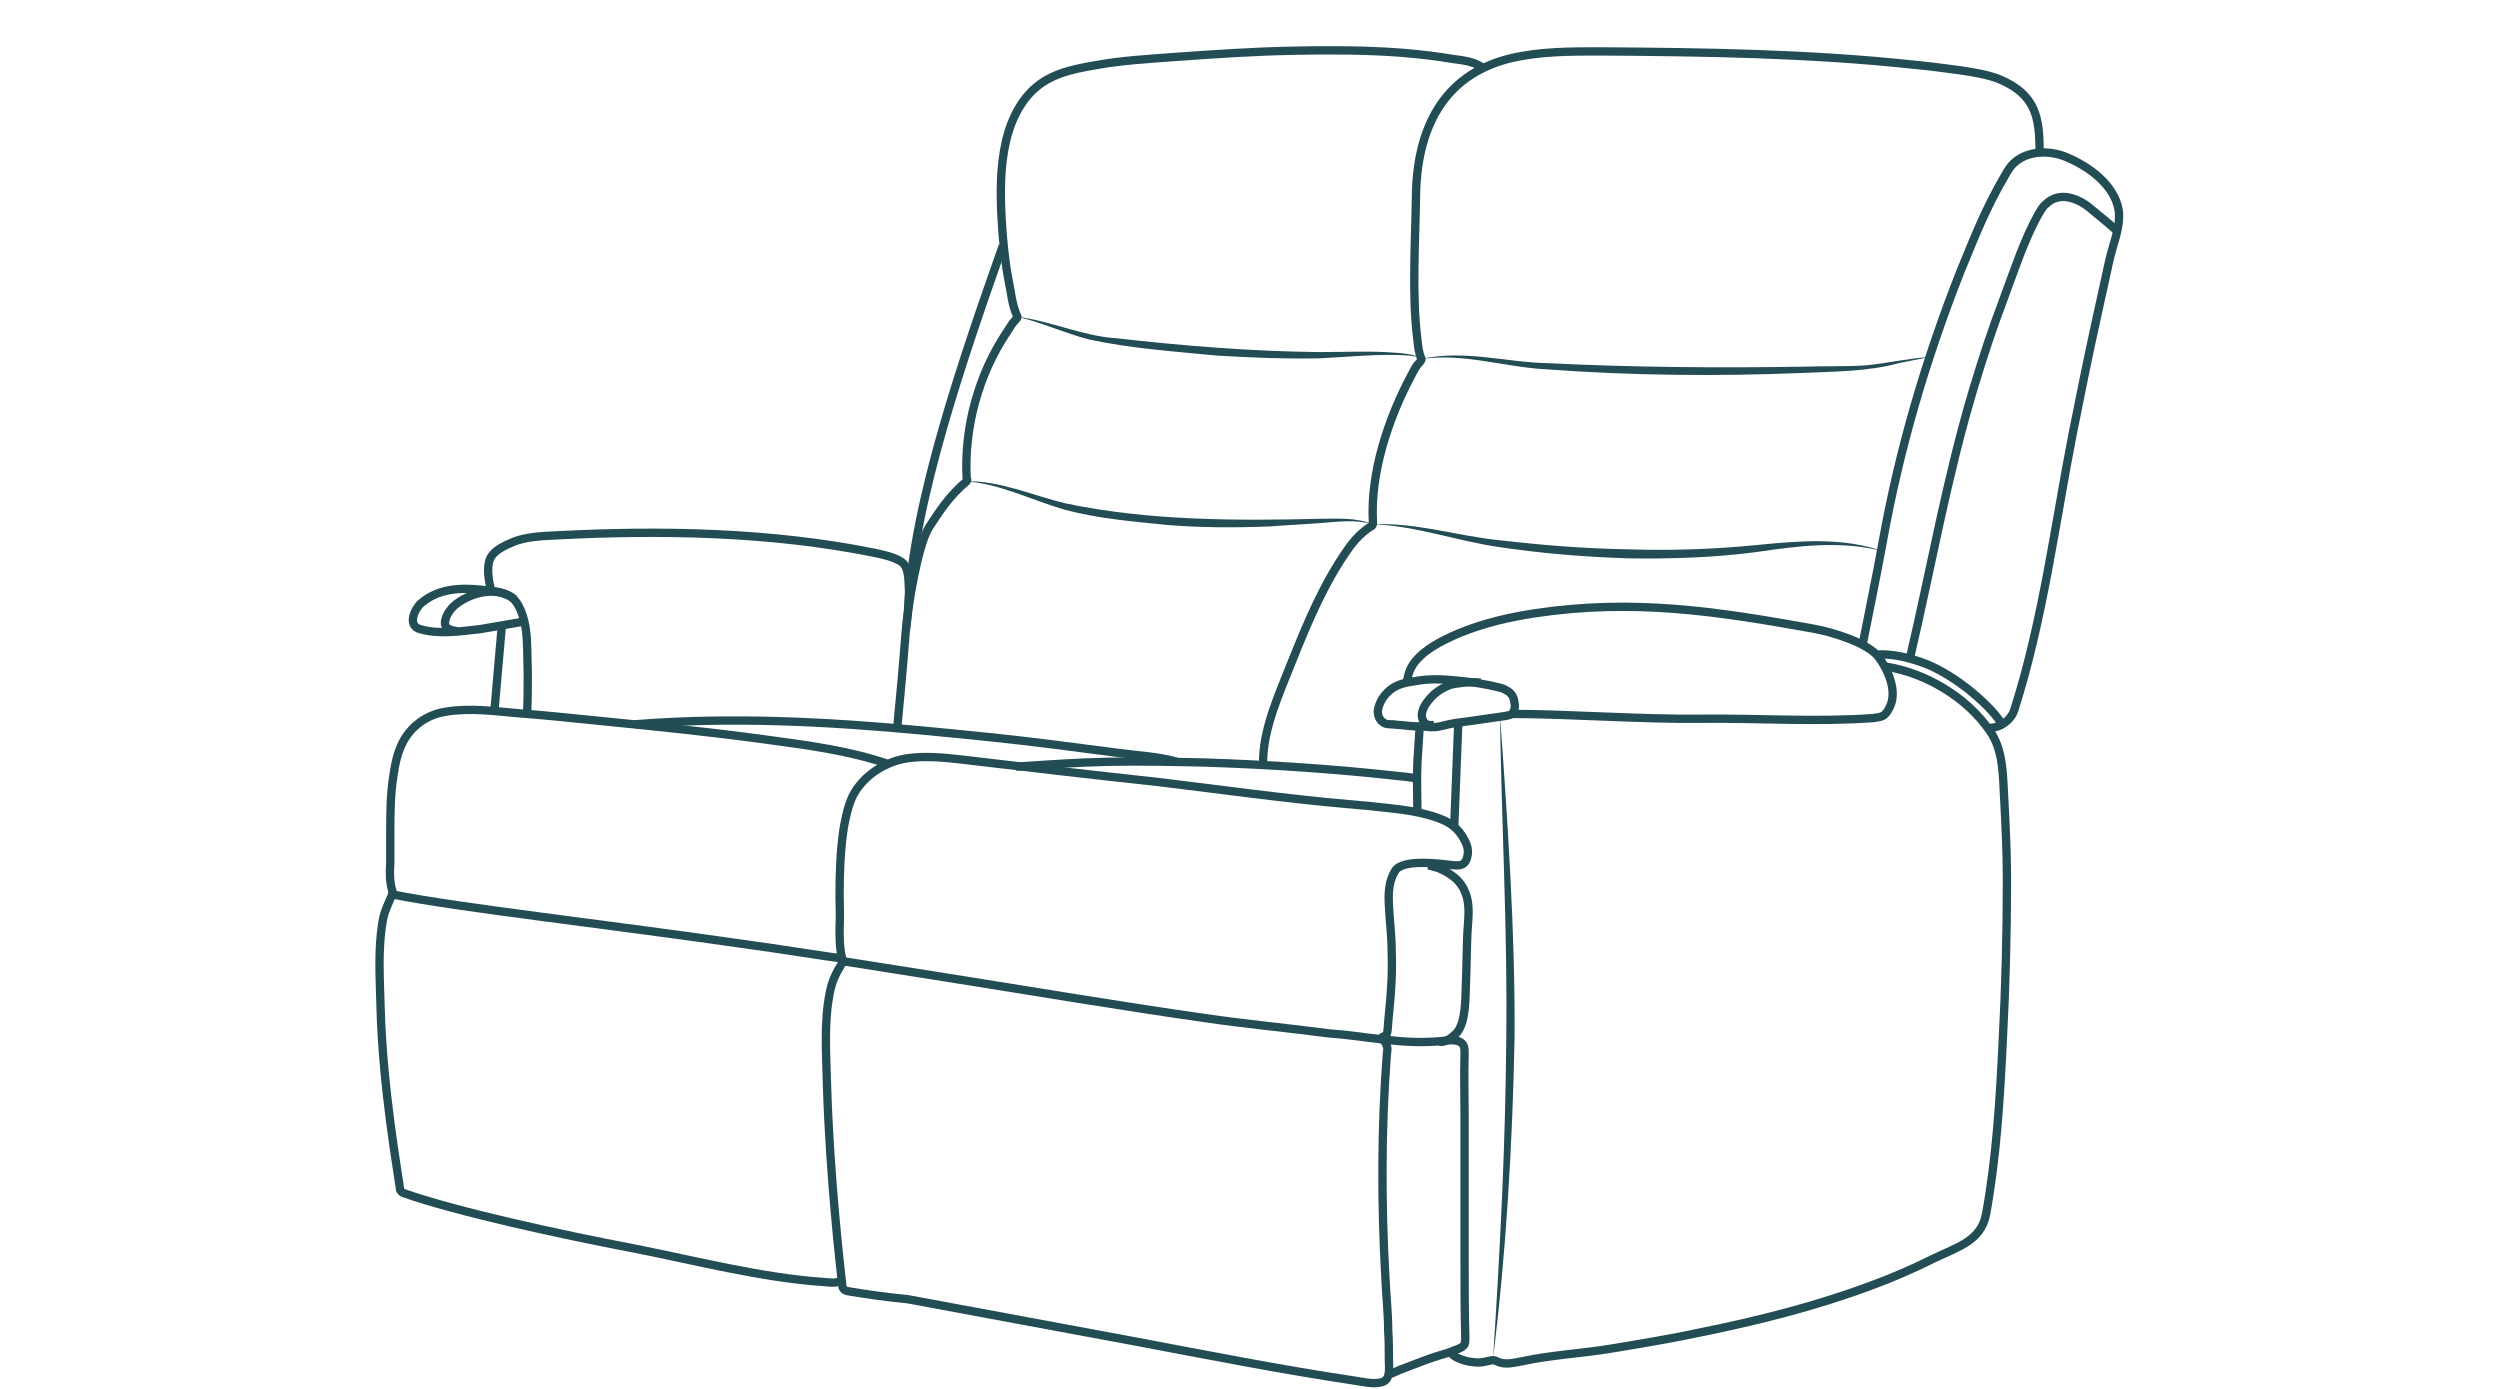 <?xml version="1.0" encoding="utf-8"?>
<!-- Generator: Adobe Illustrator 27.0.1, SVG Export Plug-In . SVG Version: 6.00 Build 0)  -->
<svg version="1.1" id="Layer_2_00000091001568528132429840000017357559669426275733_"
	 xmlns="http://www.w3.org/2000/svg" xmlns:xlink="http://www.w3.org/1999/xlink" x="0px" y="0px" viewBox="0 0 360 200"
	 style="enable-background:new 0 0 360 200;" xml:space="preserve">
<style type="text/css">
	.st0{fill:none;stroke:#234D55;stroke-width:1.2;stroke-miterlimit:10;}
	.st1{fill:#234D55;}
</style>
<g id="Layer_1-2">
	<g id="HSL_Ripley_2_Seater_Sofa">
		<path class="st0" d="M121.9,185.9c-0.3-0.1-0.6-0.4-0.6-0.7c-0.3-2.7-1.8-15.6-2.2-28.6c-0.1-4.5-0.5-9.3,0.4-13.7
			c0.3-1.6,0.9-2.8,1.7-4.1c0.1-0.2,0.1-0.5,0.1-0.7c-0.4-1.4-0.4-3-0.4-4.5c0.1-1.5,0-3,0-4.6c0-3.3,0.1-6.5,0.6-9.8
			c0.3-1.6,0.6-3.1,1.3-4.6c1.5-2.9,4.6-4.9,7.8-5.4c2.7-0.4,5.4-0.1,8.1,0.2c9.3,1.1,18.7,2.2,28,3.2c9.2,1.1,18.3,2.4,27.5,3.2
			c0.4,0,0.8,0.1,1.2,0.1c0.7,0.1,1.4,0.1,2.1,0.2c2.7,0.3,5.4,0.5,8,1.2c2.2,0.6,4.2,1.3,5.4,3.7c0.4,0.7,0.6,1.5,0.4,2.3
			c-0.2,1.1-0.8,1.4-1.9,1.3c-1.8-0.2-7.4-1-8.5,0.8c-0.9,1.4-1,3.2-0.9,4.9c0.1,2.2,0.4,4.4,0.4,6.6c0.1,2.4,0,4.7-0.2,7.1
			c-0.1,1.1-0.2,2.1-0.3,3.2c0,0.3-0.1,1.5-0.2,1.7c-0.2,0.3-0.4,0.3-0.6,0.4c-0.2,0.1,0.2,0.6,0.3,0.7c0.5,0.8,0.4,1,0.3,1.9
			c-0.8,10.7-0.8,21.4-0.2,32.1c0.1,2.5,0.4,5.1,0.4,7.6c0.1,1.4,0.1,2.8,0.1,4.2c0,1,0.3,2.8-0.9,3.2c-1.2,0.4-2.8,0-4.1-0.2
			c-10.7-1.6-21.3-3.7-31.9-5.7c-10.8-2-21.6-4-32.3-6C127.8,186.8,124.8,186.4,121.9,185.9L121.9,185.9z"/>
		<path class="st0" d="M207.3,150c0.9,0.2,1.9-0.7,2.5-1.3c1.3-1.6,1.2-4.8,1.3-7.3c0.1-2.3,0.1-4.7,0.2-7c0.1-2,0.5-4.2-0.4-6.1
			c-0.1-0.3-0.3-0.6-0.5-0.9c-0.6-0.9-1.5-1.5-2.4-2c-1-0.5-1.2-0.5-2.3-0.8"/>
		<path class="st0" d="M208.9,194.7c0.3,0.7,1.7,1.2,2.8,1.4c1.5,0.2,1.6,0.1,3-0.2c0.4-0.1,0.6,0,1,0.2c1.2,0.5,2.4,0.1,3.6-0.1
			c4.2-0.9,8.5-1.1,12.7-1.8s8.5-1.4,12.7-2.3c8.4-1.7,16.8-3.8,24.8-6.8c3-1.1,6-2.4,9-3.9c3.3-1.6,6.8-2.5,7.5-6.4
			c1.5-8.2,2-16.7,2.4-25c0.4-7.6,0.6-15.5,0.6-23.2c0-3.9-0.2-7.8-0.4-11.7c-0.2-3.3-0.1-6.9-2.1-9.7c-3.3-4.8-9.2-8.3-14.9-9.2"/>
		<path class="st0" d="M202.6,98.1l0.2-0.9c0.7-2.9,4.4-4.8,7.5-6.1c3.5-1.4,6.9-2.2,10.8-2.8c14.1-2.1,26-0.3,39.9,2.2
			c2.9,0.5,8,2.1,9.5,4.1c1.3,1.7,2.6,4.6,1.8,6.8c-0.2,0.5-0.6,1.4-1.2,1.7c-0.4,0.2-0.9,0.2-1.3,0.3c-8.2,0.6-16.7,0-24.9,0.1
			c-8.6,0.1-19.2-0.7-27.5-0.7"/>
		<path class="st0" d="M204.1,116.8c0-2.3-0.1-4.6,0-6.9c0.1-1.6,0.2-3.1,0.3-4.7c0-0.1,0-0.6,0-0.6"/>
		<line class="st0" x1="210" y1="103.9" x2="209.4" y2="119.2"/>
		<path class="st1" d="M216,103.1c1.1,15,2.2,31.3,2.1,46.3c-0.3,15.4-1.2,30.9-3.1,46.2c1-15.4,1.8-30.8,1.9-46.2
			C217.1,134.2,216.2,118.3,216,103.1L216,103.1L216,103.1z"/>
		<line class="st0" x1="71.2" y1="102.3" x2="72.3" y2="89.7"/>
		<path class="st0" d="M70.7,85c-0.3-1.3-0.7-3.3-0.1-4.6c0.6-1.2,2-1.8,3.4-2.4c1.8-0.7,3.9-0.8,6-0.9c15.3-0.8,31-0.5,45.9,2.5
			c1.4,0.3,2.8,0.6,3.9,1.3c1.2,0.8,1,3.1,1.1,4.2c0,1.8-0.3,4.3-0.5,6.1c-0.3,4-0.8,9.6-1.2,13.6"/>
		<path class="st0" d="M146.3,110.4c4.5-0.3,8.6-0.6,13.1-0.7c4.6-0.1,9.3,0,14,0.1c9.2,0.3,18.4,0.9,27.5,1.9
			c1,0.1,2.1,0.2,3.1,0.4"/>
		<path class="st0" d="M75.9,102.8c0.1-2.2,0.1-3.9,0.1-6c-0.1-2.2,0-4.3-0.3-6.3c-0.2-1.3-0.7-3.1-1.6-4.1c-1.2-1.3-3.4-1.3-5-1.5
			c-3-0.3-6.1-0.1-8.5,2c-0.9,0.8-2,3.2-0.1,3.7c2.8,0.8,5.7,0.3,8.6,0l6.4-1.1"/>
		<path class="st0" d="M181.9,110.2c-0.2-5,2.4-10.5,4.2-15.1c2.2-5.5,4.6-11.2,8-16c0.8-1.2,2.2-2.7,3.5-3.4
			c0.1-0.1,0.1-0.3,0.1-0.5c-0.4-7.1,2.2-14.9,5.5-21.1c0.5-0.9,0.6-1.3,1.3-2c0.1-0.1,0.2-0.3,0.2-0.4c-0.4-0.8-0.5-1.9-0.6-2.8
			c-0.8-6.4-0.3-13.9-0.2-20.6c0.1-9.6,3.8-17.5,13.6-19.9c4.2-1,8.6-1,12.9-1c15,0.1,30,0.3,45,1.9c2.2,0.2,4.5,0.5,6.7,0.8
			c2,0.3,4,0.6,5.8,1.3c5.2,2.2,5.8,5.4,5.8,10.4"/>
		<path class="st0" d="M130.5,90.4c0.3-3.5,1.7-12,3.3-14.5c1.5-2.3,2.9-4.5,5.4-6.6c0.1-0.1,0.1-0.3,0-0.4
			c-0.4-7.3,1.7-15,5.8-21.1c0.5-0.7,0.6-1.1,1.3-1.8c0.1-0.1,0.2-0.2,0.2-0.4c-0.8-1.7-0.9-3.6-1.3-5.4c-0.4-2.1-0.6-4.1-0.8-6.2
			c-0.5-6.6-0.9-15.5,4-20.7c2.5-2.6,5.8-3.3,9.3-3.9c3.8-0.7,7.6-0.9,11.5-1.2c5.7-0.4,11.4-0.8,17.1-0.9
			c5.2-0.1,10.4-0.1,15.6,0.3c2.5,0.2,5,0.5,7.4,0.9c1.5,0.2,3.4,0.4,4.6,1.6"/>
		<path class="st0" d="M144.4,35.4c-5.6,15.9-12.9,36.9-13.6,52.1"/>
		<path class="st0" d="M286.1,104.8c1.9,0.2,3.6-1.2,4-2.7c4.1-12.9,5.8-26.5,8.4-39.8c1.1-5.5,2.2-11,3.4-16.4
			c0.6-2.7,1.2-5.5,1.8-8.2c0.5-2.4,1.7-4.9,1.4-7.4c-0.6-3.7-4.4-6.4-7.6-7.7c-2.4-1-5.5-0.9-7.4,0.8c-0.6,0.5-1,1.2-1.4,1.9
			c-2.8,4.8-4.3,8.7-6.4,13.8c-5,12.7-8.8,25.6-11.2,39c-0.9,4.9-1.9,9.8-2.9,14.8"/>
		<path class="st0" d="M269.9,94.3c2.5-0.3,5.4,0.5,7.7,1.4c2.1,0.9,4.1,2.2,5.9,3.6c1.7,1.4,3.6,3.1,4.8,5"/>
		<path class="st0" d="M275,94.9c3.1-13.2,5.3-26,9.2-39c1.3-4.3,2.7-8.6,4.3-12.8c1.5-4,2.9-8.4,5-12.2c0.3-0.5,0.6-1.1,1.1-1.5
			c1.9-1.9,4.6-0.9,6.4,0.6c1.3,1.1,2.6,2.1,3.9,3.3"/>
		<path class="st0" d="M121.3,138.4l15.2,2.4c12,1.9,25,4.1,37,5.8c6.1,0.9,11.8,1.4,17.8,2.2c5.7,0.4,10.6,1.7,16.4,1.1
			c0.9-0.1,2.7-0.4,3.1,0.8c0.1,0.3,0.1,0.7,0.1,1.1c-0.1,3,0,5.9,0,8.9c0,6.9,0,13.9,0,20.8c0,3.7,0,7.4,0.1,11.1
			c0,0.3,0,0.7-0.1,1c-0.3,0.5-1.1,0.7-1.6,0.9c-0.7,0.3-1.4,0.5-2.1,0.7c-1.3,0.4-2.6,0.9-3.9,1.4c-1.1,0.4-2.1,0.8-3.2,1.3"/>
		<path class="st0" d="M56.5,128.8c10.1,2,30.3,4.2,52.4,7.4c1,0.1,11.2,1.7,12.2,1.8"/>
		<path class="st0" d="M121.1,184.2c-0.3,0.8-2,0.4-2.6,0.4c-8.8-0.6-18.5-3.1-27.1-4.8c-11-2.1-25.6-5.3-33.3-8
			c-0.2-0.1-0.5-0.3-0.5-0.6c-0.3-2.4-2.5-14.5-2.8-26.2c-0.1-4-0.4-8.4,0.3-12.3c0.2-1.4,0.8-2.5,1.3-3.7c0.1-0.2,0.1-0.4,0.1-0.7
			c-0.4-1.3-0.4-2.7-0.3-4c0-1.4,0-2.7,0-4.1c0-2.9,0-5.9,0.5-8.8c0.2-1.4,0.5-2.8,1.1-4.1c1.2-2.7,3.7-4.4,6.3-4.8
			c3.5-0.6,7-0.1,10.5,0.2c3.9,0.3,7.8,0.7,11.7,1.1c8,0.8,16,1.6,24,2.7c5.9,0.8,12.2,1.6,17.8,3.6"/>
		<path class="st0" d="M91.4,104.3c13.9-1.1,27.6-0.4,41.5,0.9c6.2,0.6,12.5,1.2,18.7,2c3.1,0.4,6.2,0.8,9.3,1.2
			c2.9,0.4,5.8,0.5,8.6,1.3"/>
		<path class="st1" d="M204.7,51.7c6.1-1.4,12.2,0.5,18.3,0.6c12.2,0.6,24.4,0.7,36.7,0.5c2.7-0.1,6.5,0,9.1-0.2c3-0.3,6-1,9.1-1.2
			c-1.5,0.3-3,0.6-4.5,0.9c-4.3,1.2-9.3,1.2-13.7,1.4c-12.2,0.5-24.5,0.4-36.8-0.5C216.7,52.9,210.8,50.8,204.7,51.7L204.7,51.7
			L204.7,51.7z"/>
		<path class="st1" d="M197.7,75.5c6.2-0.3,12.2,1.7,18.3,2.3c6.1,0.7,12.2,1.2,18.4,1.3c6.1,0.2,12.3,0,18.4-0.6
			c6.1-0.6,12.5-1.2,18.4,0.9c-6-1.6-12.2-0.8-18.3,0.1c-6.1,0.8-12.3,1-18.5,0.9c-6.2-0.2-12.3-0.7-18.4-1.6
			C209.7,77.9,203.9,75.7,197.7,75.5L197.7,75.5L197.7,75.5z"/>
		<path class="st1" d="M146.4,45.6c4.9,0.6,9.5,2.8,14.3,3.1c9.7,1.1,19.5,1.9,29.3,2c3.7,0,7.4-0.2,11.1,0.1
			c1.2,0.1,2.5,0.2,3.6,0.8c-0.6-0.3-1.2-0.3-1.8-0.4c-4.3-0.3-8.6,0.2-12.9,0.4c-4.9,0.1-9.9-0.1-14.8-0.4
			c-6.1-0.6-12.3-1-18.3-2.3C153.3,48,150,46.4,146.4,45.6L146.4,45.6L146.4,45.6z"/>
		<path class="st1" d="M139.1,69.3c5-0.1,9.7,2.1,14.4,3.2c12,2.5,24.5,2.5,36.8,2.2c2.4,0,5-0.2,7.4,0.8c-2.4-0.7-4.9-0.4-7.3-0.2
			c-2.5,0.2-4.9,0.3-7.4,0.5c-4.9,0.2-9.9,0.2-14.9-0.2c-4.9-0.5-9.9-0.9-14.8-2.2C148.5,72,144.1,69.7,139.1,69.3L139.1,69.3
			L139.1,69.3z"/>
		<path class="st0" d="M74.1,86.3c-2.4-1.9-6-1.1-8.3,0.6c-0.8,0.6-1.5,1.5-1.7,2.5c-0.2,1.2,0.8,1.3,1.7,1.5"/>
		<path class="st0" d="M216.9,99.4c-0.3-0.2-0.6-0.3-1-0.4c-2-0.5-4-0.8-6.1-1c-2-0.2-4.1-0.3-6.1,0.1c-1.6,0.2-3,0.6-4,1.7
			c-0.7,0.7-1.2,1.7-1.3,2.6c0,0.6,0.2,1.3,0.9,1.7c0.3,0.2,0.8,0.2,1.2,0.2c0.7,0.1,1.4,0.1,2.1,0.2c0.8,0.1,1.5,0.1,2.3,0.1
			c0.8,0.1,1.6,0.2,2.4,0c0.6-0.1,1.2-0.3,1.8-0.4c1.1-0.2,2.3-0.3,3.5-0.5c1.4-0.2,2.8-0.4,4.2-0.6c0.3-0.1,0.7-0.1,0.9-0.3
			c0.4-0.3,0.5-1.1,0.4-1.5C218,100.4,217.7,99.8,216.9,99.4L216.9,99.4z"/>
		<path class="st0" d="M213.2,98.3c-1.8-0.2-4,0.2-4.3,0.3c-1.1,0.4-2.1,1-2.9,1.9s-1.6,2.1-1.1,3.2c0.2,0.4,0.4,0.8,1.6,0.7"/>
	</g>
</g>
</svg>
